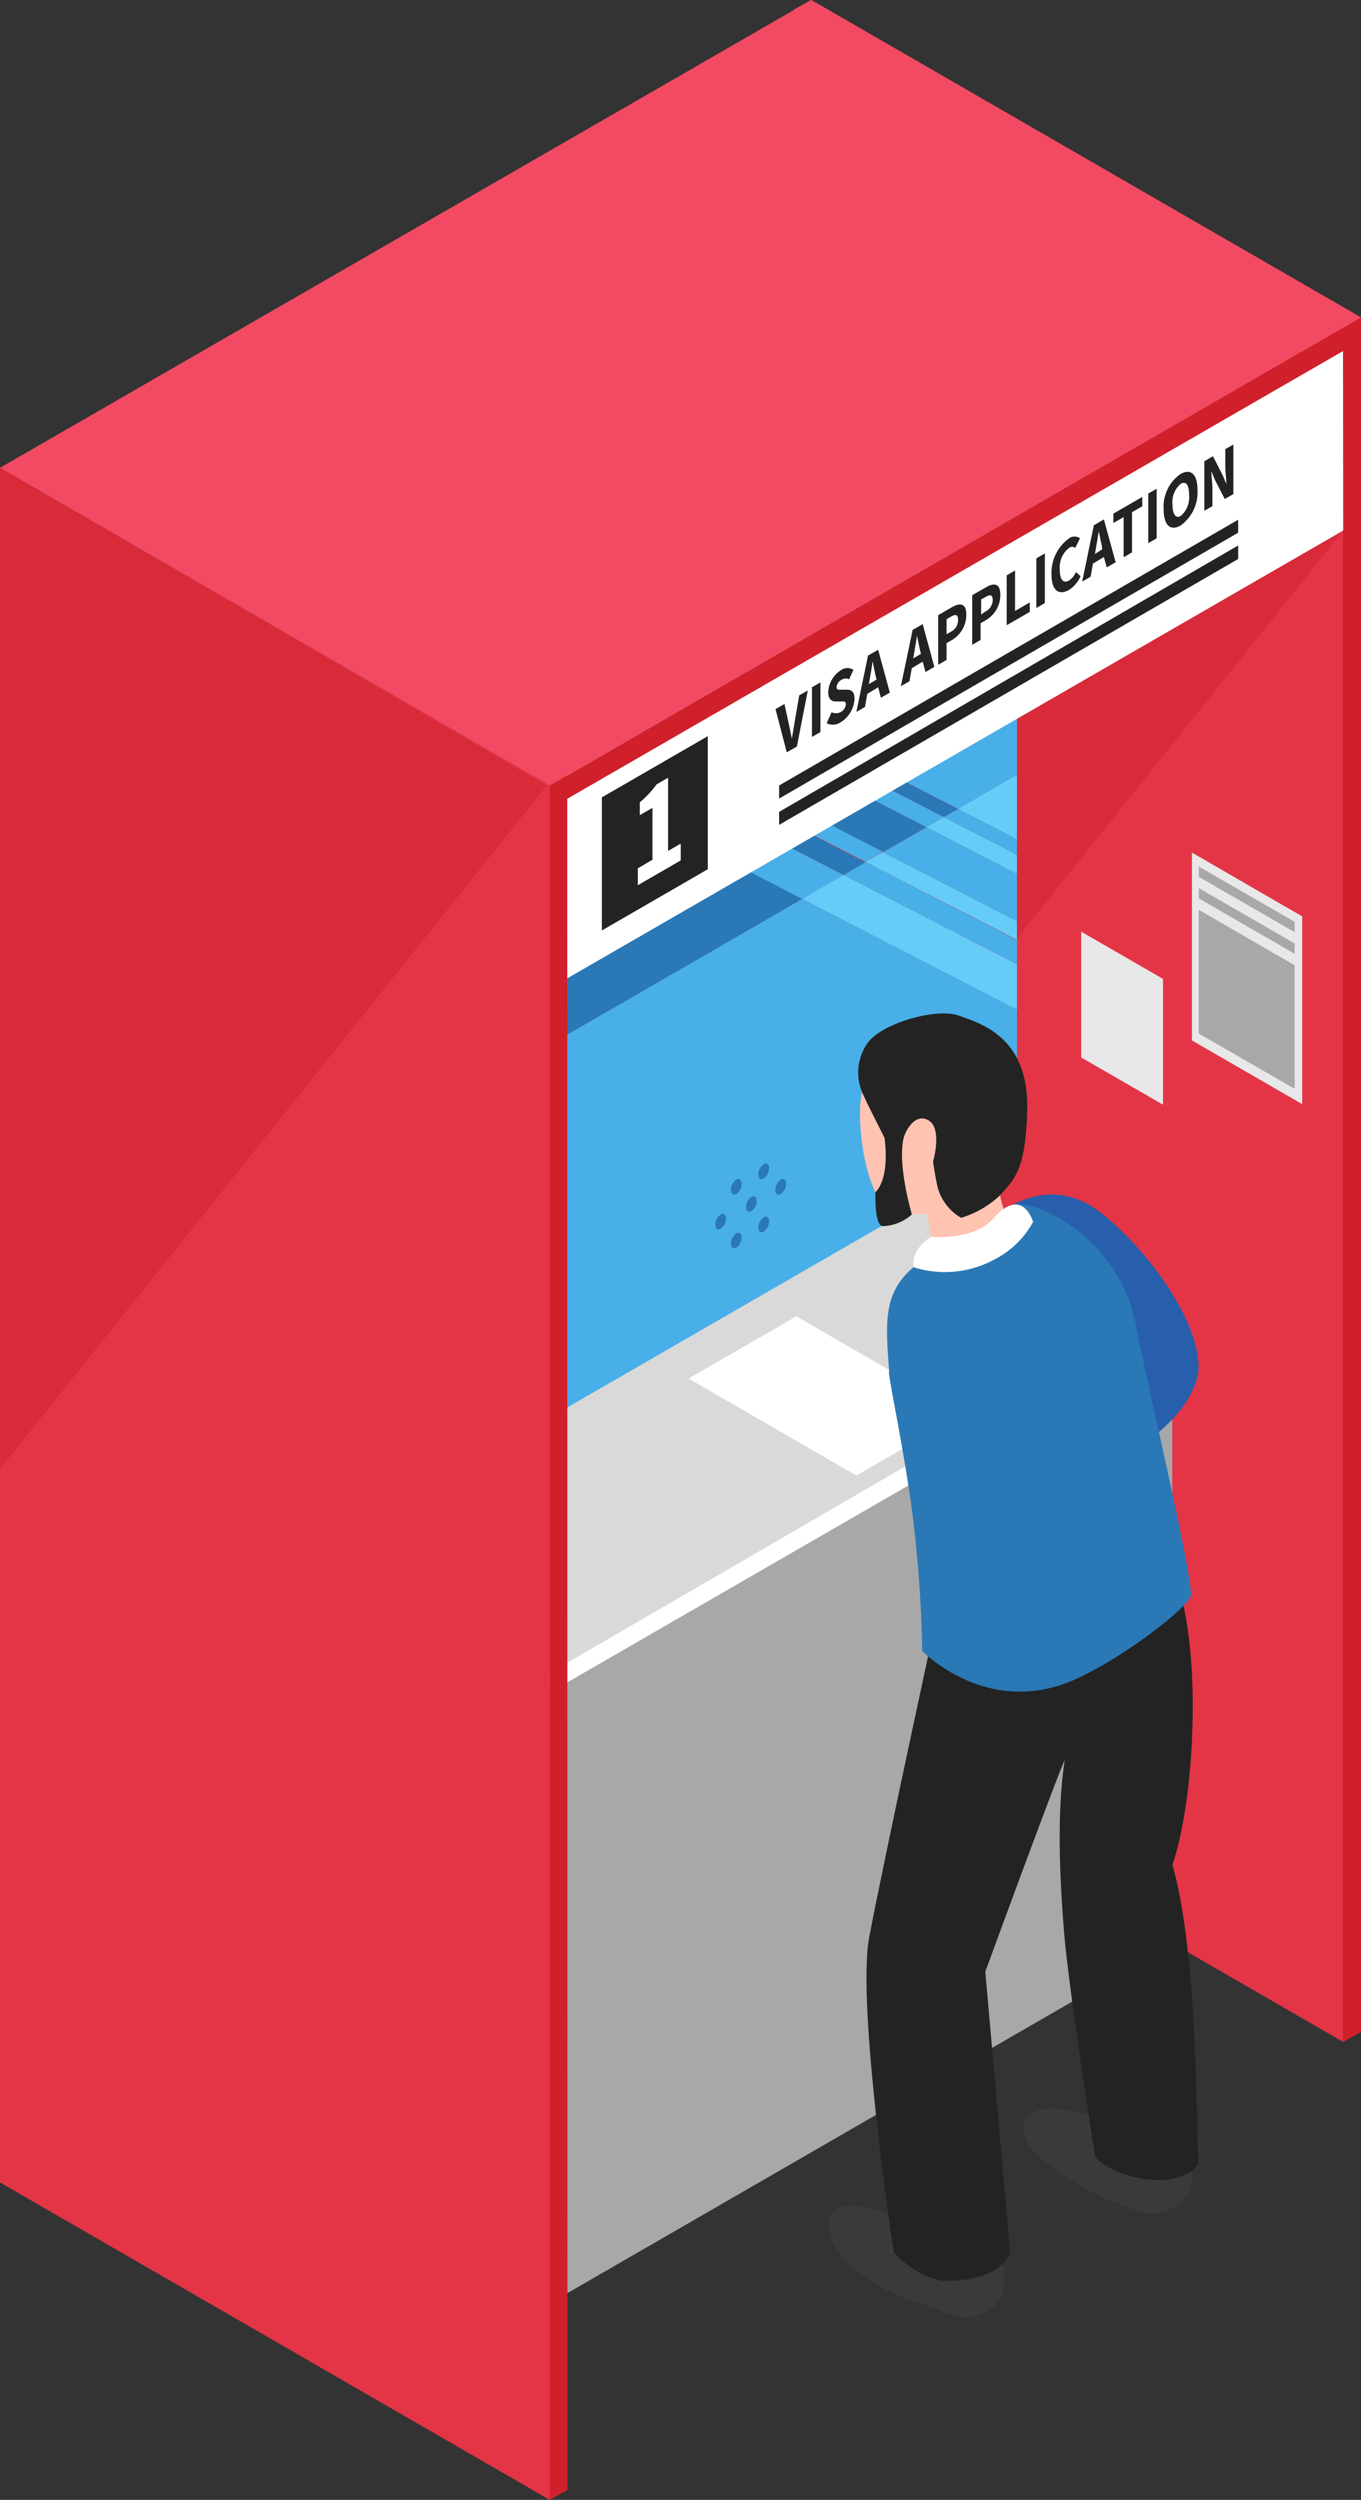 <svg xmlns="http://www.w3.org/2000/svg" xmlns:xlink="http://www.w3.org/1999/xlink" viewBox="0 0 124.76 229.15"><rect x="0" y="0" width="124.76" height="229.15" fill="#333333" stroke="none"/><defs><clipPath id="clip-path"><rect x="88.08" y="48.63" width="35.05" height="43.83" style="fill:none"/></clipPath><clipPath id="clip-path-2"><rect y="42.88" width="50.12" height="91.77" style="fill:none"/></clipPath></defs><g id="Layer_2" data-name="Layer 2"><g id="Group_12735" data-name="Group 12735"><path id="Path_35207" data-name="Path 35207" d="M72.73.9V158.07l50.4,29.1V30Z" style="fill:#e33546"/><path id="Path_35208" data-name="Path 35208" d="M124.76,29.1l-1.63.9V187.16l1.63-.9Z" style="fill:#d0202b"/><path id="Path_35209" data-name="Path 35209" d="M74.36,0,72.73.9,123.13,30l1.63-.9Z" style="fill:#f24a63"/><g id="Group_12728" data-name="Group 12728" style="opacity:0.5"><g id="Group_12727" data-name="Group 12727"><g style="clip-path:url(#clip-path)"><g id="Group_12726" data-name="Group 12726"><path id="Path_35210" data-name="Path 35210" d="M88.08,54.11V92.46l35.05-43.83Z" style="fill:#d0202b"/></g></g></g></g><path id="Path_35211" data-name="Path 35211" d="M107.46,178.18,45.77,213.8v-58l61.69-35.62Z" style="fill:#a8a8a8"/><path id="Path_35212" data-name="Path 35212" d="M107.46,122.2,45.77,157.81v-2l61.69-35.61Z" style="fill:#fff"/><path id="Path_35213" data-name="Path 35213" d="M22.3,135.93l29.28,16.73,55.88-32.46-29-16.38Z" style="fill:#d9d9d9"/><path id="Path_35214" data-name="Path 35214" d="M77.33,80.2l15.9,8.19v-2.2L79.34,79Z" style="fill:#49afe8"/><path id="Path_35215" data-name="Path 35215" d="M80.93,78.12l12.29,6.33V80.1l-8.3-4.28Z" style="fill:#49afe8"/><path id="Path_35216" data-name="Path 35216" d="M31.53,106.64v34.19l61.69-35.61V92.53L73.53,82.39Z" style="fill:#49afe8"/><path id="Path_35217" data-name="Path 35217" d="M87.82,74.14l-1.31.76,6.71,3.46V76.93Z" style="fill:#49afe8"/><path id="Path_35218" data-name="Path 35218" d="M93.22,62.25v-15L79.48,55.17Z" style="fill:#2a78b5"/><path id="Path_35219" data-name="Path 35219" d="M64.73,63.68,86.51,74.9l1.31-.75L66,62.93Z" style="fill:#2a78b5"/><path id="Path_35220" data-name="Path 35220" d="M55.54,69,77.32,80.2l2-1.16L57.56,67.82Z" style="fill:#2a78b5"/><path id="Path_35221" data-name="Path 35221" d="M51.76,71.17,31.53,82.85v23.79l42-24.25Z" style="fill:#2a78b5"/><path id="Path_35222" data-name="Path 35222" d="M59.16,66.9,80.93,78.12l4-2.3L63.14,64.6Z" style="fill:#2a78b5"/><path id="Path_35223" data-name="Path 35223" d="M73.53,82.39,93.22,92.54V88.39L77.32,80.2Z" style="fill:#65ccfa"/><path id="Path_35224" data-name="Path 35224" d="M51.76,71.18,73.53,82.4l3.8-2.19L55.55,69Z" style="fill:#49afe8"/><path id="Path_35225" data-name="Path 35225" d="M87.82,74.14l5.4,2.79V71Z" style="fill:#65ccfa"/><path id="Path_35226" data-name="Path 35226" d="M66,62.93,87.82,74.14,93.22,71V62.25L79.48,55.17Z" style="fill:#49afe8"/><path id="Path_35227" data-name="Path 35227" d="M79.34,79l13.88,7.15V84.45L80.93,78.12Z" style="fill:#65ccfa"/><path id="Path_35228" data-name="Path 35228" d="M57.56,67.82,79.34,79l1.59-.92L59.16,66.9Z" style="fill:#49afe8"/><path id="Path_35229" data-name="Path 35229" d="M84.92,75.82l8.3,4.28V78.36L86.51,74.9Z" style="fill:#65ccfa"/><path id="Path_35230" data-name="Path 35230" d="M63.14,64.6,84.92,75.82l1.59-.92L64.73,63.68Z" style="fill:#49afe8"/><path id="Path_35231" data-name="Path 35231" d="M123.13,48.63,52,89.68V71.05l71.11-41Z" style="fill:#fff"/><path id="Path_35232" data-name="Path 35232" d="M123.13,32.17,52,73.22,50.4,72l72.73-42Z" style="fill:#d0202b"/><path id="Path_35240" data-name="Path 35240" d="M86.54,204.79s-5.62-2.5-8.4-2.62-3,3.14,0,5.67,5.38,2.87,7.88,3.89c2.24.93,3,1,4.84-.16,2.4-1.56.48-5.66.48-5.66Z" style="fill:#3a3a3a"/><path id="Path_35241" data-name="Path 35241" d="M103.68,195.28s-4.45-1.87-7.23-2-3.78,2.28-.73,4.81a22.93,22.93,0,0,0,7.44,4.12c2.25.92,3,1,4.85-.17,2.46-1.56.54-5.66.47-5.65Z" style="fill:#3a3a3a"/><path id="Path_35243" data-name="Path 35243" d="M86.24,146.42s-5.4,24.89-6.57,31.21,2.27,28.88,2.27,28.88,2.43,2.55,4.79,2.56c5.32,0,5.86-2.67,5.86-2.67l-2.27-25.67s6.74-18.4,7.28-19.39c-.82,5.32-.35,12-.08,15.53.41,5.29,2.73,19.88,2.85,20.81,1.69,2,7.63,3.31,9.49.67-.2-2.34,0-19.24-2.39-27.41,2.54-7.4,2.91-25.6-1.56-29.21-3.87-3.12-19.67,4.69-19.67,4.69" style="fill:#232323"/><path id="Path_35250" data-name="Path 35250" d="M0,42.88V200.05l50.4,29.1V72Z" style="fill:#e33546"/><path id="Path_35251" data-name="Path 35251" d="M52,71.05,50.4,72V229.14l1.62-.9Z" style="fill:#d0202b"/><path id="Path_35252" data-name="Path 35252" d="M74.36,0,0,42.88,50.39,72,124.76,29.1Z" style="fill:#f24a63"/><g id="Group_12731" data-name="Group 12731" style="opacity:0.5"><g id="Group_12730" data-name="Group 12730"><g style="clip-path:url(#clip-path-2)"><g id="Group_12729" data-name="Group 12729"><path id="Path_35253" data-name="Path 35253" d="M50.12,72,0,134.65V42.88Z" style="fill:#d0202b"/></g></g></g></g><path id="Path_35254" data-name="Path 35254" d="M64.88,67.48l-9.71,5.61v12.2l9.71-5.61Z" style="fill:#232323"/><path id="Path_35255" data-name="Path 35255" d="M58.47,79.59l1.34-.78V74.05l-1.16.67V73.54a8.87,8.87,0,0,0,1.54-1.64l1.05-.61V78l1.16-.67v1.54l-3.93,2.27Z" style="fill:#fff"/><path id="Path_35256" data-name="Path 35256" d="M113.5,47.64,71.42,72v1.2L113.5,48.83Z" style="fill:#232323"/><path id="Path_35257" data-name="Path 35257" d="M113.5,50,71.42,74.42v1.19L113.5,51.24Z" style="fill:#232323"/><path id="Path_35258" data-name="Path 35258" d="M71.09,65l.82-.47.41,1.88c.1.44.17.86.27,1.3h0c.1-.57.17-1.07.27-1.62l.4-2.35.79-.45-1,5.14-.93.53Z" style="fill:#232323"/><path id="Path_35259" data-name="Path 35259" d="M74.43,63l.78-.45v4.55l-.78.45Z" style="fill:#232323"/><path id="Path_35260" data-name="Path 35260" d="M76.23,65.28a.91.91,0,0,0,1.22-.4.9.9,0,0,0,.09-.32c0-.29-.19-.27-.49-.26h-.44c-.36,0-.69-.19-.69-.85a2.54,2.54,0,0,1,1.21-2.05,1,1,0,0,1,1.1,0l-.39.87a.72.72,0,0,0-.71.05.82.82,0,0,0-.44.67c0,.27.23.24.53.23h.43c.42,0,.68.2.68.84a2.65,2.65,0,0,1-1.28,2.15,1.24,1.24,0,0,1-1.27.08Z" style="fill:#232323"/><path id="Path_35261" data-name="Path 35261" d="M80.5,63l-1,.6-.21,1.2-.79.46,1.07-5.17.93-.53,1.07,3.93-.82.47Zm-.15-.71-.09-.37c-.09-.4-.18-.88-.27-1.3h0c-.07.53-.17,1.11-.26,1.62l-.09.47Z" style="fill:#232323"/><path id="Path_35262" data-name="Path 35262" d="M84.58,60.65l-1,.6-.21,1.2-.79.45,1.08-5.16.92-.53,1.07,3.92-.81.47Zm-.16-.71-.09-.37c-.09-.4-.18-.89-.27-1.3h0c-.08.53-.18,1.11-.27,1.62l-.08.46Z" style="fill:#232323"/><path id="Path_35263" data-name="Path 35263" d="M86,56.39l1.24-.72c.75-.43,1.34-.41,1.34.69a2.68,2.68,0,0,1-1.34,2.32l-.47.27v1.54l-.77.45Zm1.2,1.5a1.17,1.17,0,0,0,.62-1.09c0-.47-.22-.52-.62-.29l-.43.25v1.37Z" style="fill:#232323"/><path id="Path_35264" data-name="Path 35264" d="M89.12,54.56l1.25-.72c.74-.43,1.33-.4,1.33.7a2.68,2.68,0,0,1-1.33,2.31l-.48.27v1.54l-.77.45Zm1.2,1.5A1.19,1.19,0,0,0,91,55c0-.48-.22-.53-.63-.29l-.43.24v1.38Z" style="fill:#232323"/><path id="Path_35265" data-name="Path 35265" d="M92.28,52.74l.77-.45V56l1.35-.78v.87l-2.12,1.22Z" style="fill:#232323"/><path id="Path_35266" data-name="Path 35266" d="M95,51.18l.78-.45v4.55l-.78.45Z" style="fill:#232323"/><path id="Path_35267" data-name="Path 35267" d="M98,49.34a.87.87,0,0,1,1,0l-.43.88a.48.48,0,0,0-.57,0,2.28,2.28,0,0,0-.85,2c0,.93.33,1.28.83,1a1.77,1.77,0,0,0,.65-.78l.42.38A2.83,2.83,0,0,1,98,54.07c-.89.51-1.61.13-1.61-1.4A3.89,3.89,0,0,1,98,49.35" style="fill:#232323"/><path id="Path_35268" data-name="Path 35268" d="M101.19,51.06l-1,.6-.21,1.2-.78.45,1.07-5.16.92-.54,1.08,3.93-.82.47Zm-.16-.71L101,50c-.1-.4-.19-.89-.28-1.3h0c-.08.52-.18,1.11-.27,1.62l-.08.46Z" style="fill:#232323"/><path id="Path_35269" data-name="Path 35269" d="M103,47.4l-.94.54v-.86l2.65-1.53v.86l-.94.54v3.68l-.77.45Z" style="fill:#232323"/><path id="Path_35270" data-name="Path 35270" d="M105.26,45.24l.77-.44v4.54l-.77.45Z" style="fill:#232323"/><path id="Path_35271" data-name="Path 35271" d="M106.67,46.68a3.63,3.63,0,0,1,1.55-3.23c.92-.53,1.55,0,1.55,1.44a3.74,3.74,0,0,1-1.55,3.28c-.92.53-1.55,0-1.55-1.49M109,45.35c0-.91-.3-1.28-.76-1a2.16,2.16,0,0,0-.76,1.89c0,.91.3,1.32.76,1.05a2.24,2.24,0,0,0,.76-1.93" style="fill:#232323"/><path id="Path_35272" data-name="Path 35272" d="M110.4,42.28l.79-.46.89,1.74.34.81h0c0-.46-.1-1.07-.1-1.6v-1.6l.74-.42v4.54l-.79.45-.9-1.75-.33-.8h0c0,.48.1,1.05.1,1.59V46.4l-.74.42Z" style="fill:#232323"/><path id="Path_35273" data-name="Path 35273" d="M69.52,112.52c0,.37.22.53.49.37a1.15,1.15,0,0,0,.49-.94c0-.36-.22-.52-.49-.37a1.18,1.18,0,0,0-.49.94" style="fill:#2a78b5"/><path id="Path_35274" data-name="Path 35274" d="M67,114c0,.37.22.53.49.37a1.15,1.15,0,0,0,.49-.94c0-.36-.22-.52-.49-.37A1.15,1.15,0,0,0,67,114" style="fill:#2a78b5"/><path id="Path_35275" data-name="Path 35275" d="M65.57,112.26c0,.37.22.53.49.38a1.21,1.21,0,0,0,.49-.94c0-.37-.22-.53-.49-.38a1.15,1.15,0,0,0-.49.94" style="fill:#2a78b5"/><path id="Path_35276" data-name="Path 35276" d="M68.38,110.65c0,.37.22.53.49.37a1.16,1.16,0,0,0,.5-.94c0-.36-.23-.52-.5-.37a1.21,1.21,0,0,0-.49.94" style="fill:#2a78b5"/><path id="Path_35277" data-name="Path 35277" d="M71.07,109.08c0,.36.22.53.49.37a1.18,1.18,0,0,0,.5-.94c0-.36-.23-.53-.5-.37a1.21,1.21,0,0,0-.49.94" style="fill:#2a78b5"/><path id="Path_35278" data-name="Path 35278" d="M69.52,107.65c0,.36.22.53.49.37a1.18,1.18,0,0,0,.49-.94c0-.36-.22-.53-.49-.37a1.15,1.15,0,0,0-.49.94" style="fill:#2a78b5"/><path id="Path_35279" data-name="Path 35279" d="M67,109.08c0,.36.22.53.49.37a1.17,1.17,0,0,0,.49-.94c0-.36-.22-.53-.49-.37a1.15,1.15,0,0,0-.49.94" style="fill:#2a78b5"/><path id="Path_35280" data-name="Path 35280" d="M119.37,101.21l-10.11-5.84V78.15L119.37,84Z" style="fill:#e8e8e8"/><path id="Path_35281" data-name="Path 35281" d="M99.11,85.4V96.93l7.5,4.33V89.73Z" style="fill:#e8e8e8"/><path id="Path_35282" data-name="Path 35282" d="M118.68,84.5l-8.79-5.07v.94l8.79,5.08Z" style="fill:#a8a8a8"/><path id="Path_35283" data-name="Path 35283" d="M118.68,86.48l-8.79-5.07v.94l8.79,5.08Z" style="fill:#a8a8a8"/><path id="Path_35233" data-name="Path 35233" d="M78.5,135.25l9.88-5.7L73,120.66l-9.88,5.7Z" style="fill:#fff"/><path id="Path_35284" data-name="Path 35284" d="M118.68,88.48l-8.79-5.08V94.74l8.79,5.07Z" style="fill:#a8a8a8"/><path id="Path_35242" data-name="Path 35242" d="M90.32,112.28s5.11-5.48,10.65-1.07c5.09,4.06,10,11.62,8.68,15.44s-5.59,6.16-5.59,6.16Z" style="fill:#275fad"/><path id="Path_35244" data-name="Path 35244" d="M81.51,125.75c-.32-4.42-.62-7.2,2.26-9.62.34-.28,7.89-6.18,10.31-5.67,3.7.77,8.84,4.8,10,10.81,1.38,6.94,4.73,20.82,5.13,24.93-.44,1.37-6.81,6.13-11,7.89-7.86,3.27-13.67-2.76-13.67-2.76a117.4,117.4,0,0,0-.83-12c-.67-5.57-2.14-12.34-2.23-13.57" style="fill:#2a78b5"/><path id="Path_35245" data-name="Path 35245" d="M82.18,96.71c-.63.64-3.65.15-3.32,6.32.23,4.14,1.43,7.16,2.77,8,.56.34,3.37.24,3.37.24l.76,4.52a7.79,7.79,0,0,0,5.17-1l2.34-1.52a9.09,9.09,0,0,1-1.7-4.5c-.48-3.7-.16-9.16-1.44-10.93a5.33,5.33,0,0,0-7.37-1.59,6.22,6.22,0,0,0-.58.43" style="fill:#ffc3b1"/><path id="Path_35246" data-name="Path 35246" d="M94.7,112a8.23,8.23,0,0,1-3.38,3.36,9.54,9.54,0,0,1-7.55.81c-.33-1.67,1.57-2.8,1.57-2.8s3.9.4,5.76-1.71c2.63-3,3.6.34,3.6.34" style="fill:#fff"/><path id="Path_35247" data-name="Path 35247" d="M81.06,104.26c-.49-1-1.62-3.17-2-4.08a4.66,4.66,0,0,1,.43-4.51c1.21-1.84,6.31-3.32,8.39-2.58s6.46,2,6.28,8.71c-.15,5.45-1.14,6.24-2.49,7.77a9.1,9.1,0,0,1-3.56,2.06A4.62,4.62,0,0,1,86,109c-.19-.61-.47-2.52-.47-2.52s.87-3-.39-3.77-2.2,1-2.34,1.76c-.5,2.52.79,6.85.79,6.85a4.15,4.15,0,0,1-2.66,1.07c-.8,0-.68-3.12-.68-3.12s1.33-1,.83-5" style="fill:#232323"/></g></g></svg>